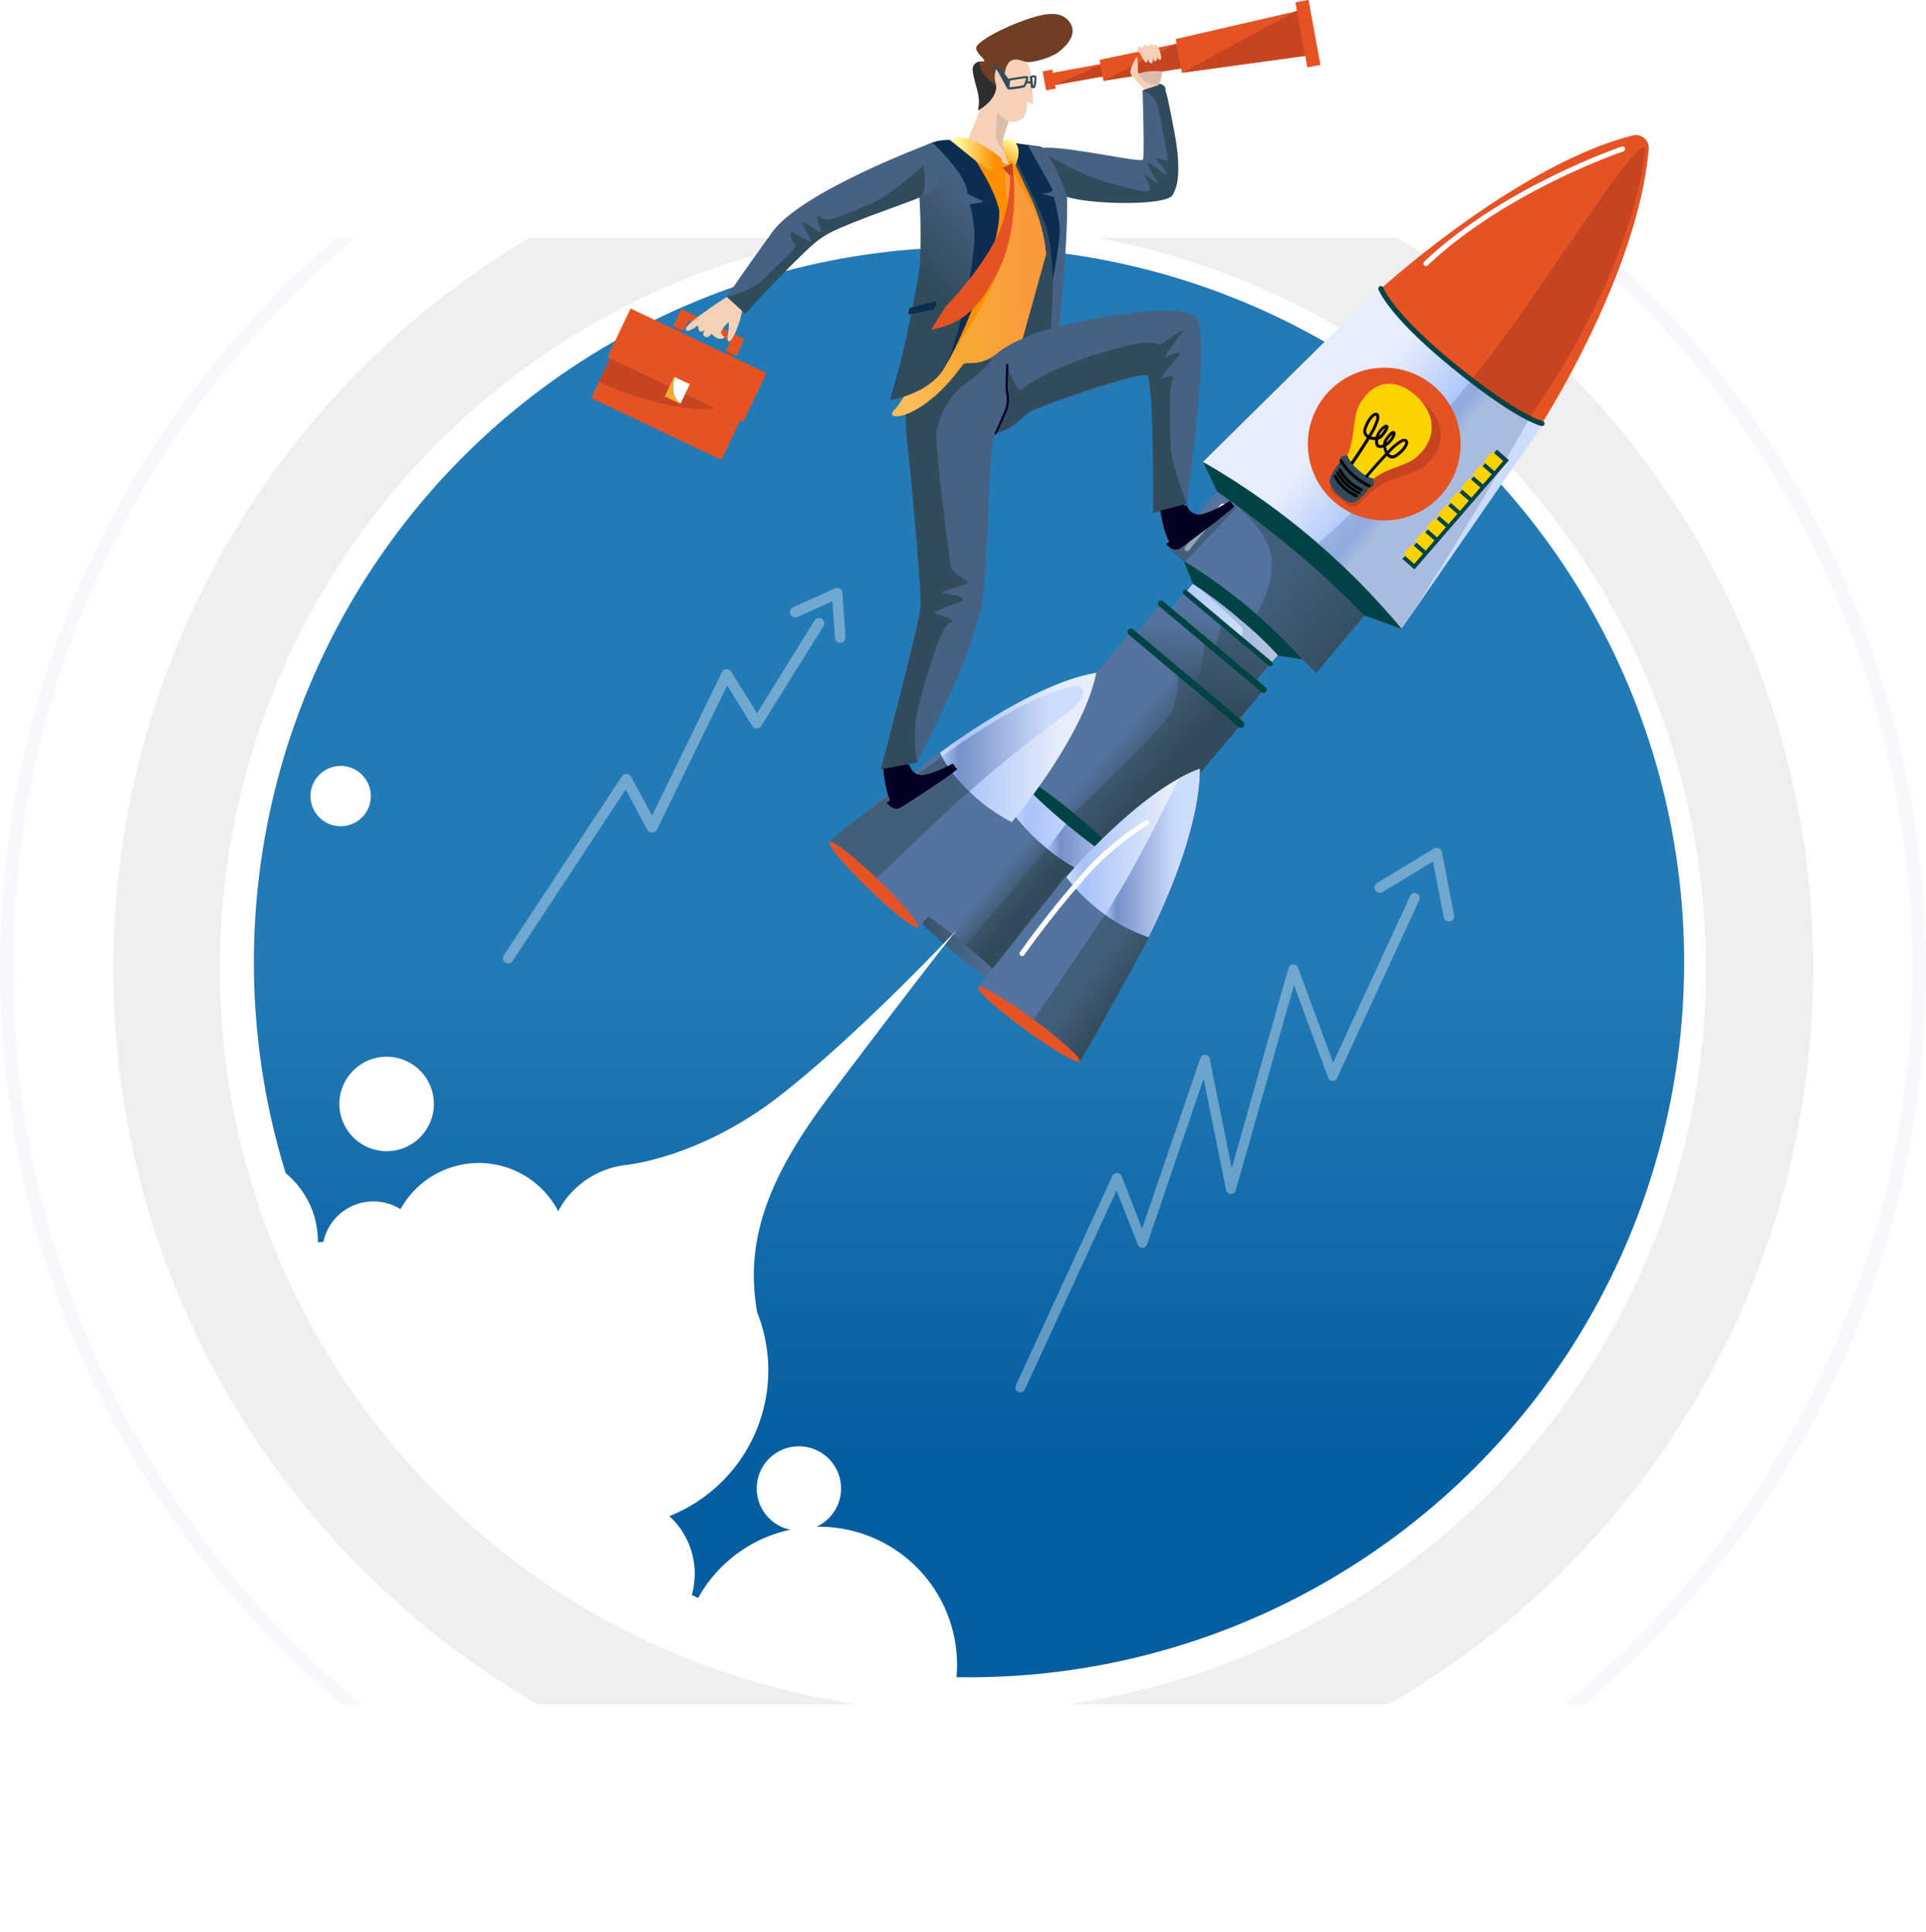 <svg xmlns="http://www.w3.org/2000/svg" xmlns:xlink="http://www.w3.org/1999/xlink" viewBox="0 0 396.57 397.79"><defs><style>.cls-1{mask:url(#mask);}.cls-10,.cls-12,.cls-14,.cls-16,.cls-18,.cls-2,.cls-4,.cls-6,.cls-8{mix-blend-mode:multiply;}.cls-2{fill:url(#Áåçûìÿííûé_ãðàäèåíò_3);}.cls-3{mask:url(#mask-2);}.cls-4{fill:url(#Áåçûìÿííûé_ãðàäèåíò_6);}.cls-5{mask:url(#mask-3);}.cls-6{fill:url(#Áåçûìÿííûé_ãðàäèåíò_3-2);}.cls-7{mask:url(#mask-4);}.cls-8{fill:url(#Áåçûìÿííûé_ãðàäèåíò_3-3);}.cls-9{mask:url(#mask-5);}.cls-10{fill:url(#Áåçûìÿííûé_ãðàäèåíò_3-4);}.cls-11{mask:url(#mask-6);}.cls-12{fill:url(#Áåçûìÿííûé_ãðàäèåíò_3-5);}.cls-13{mask:url(#mask-7);}.cls-14{fill:url(#Áåçûìÿííûé_ãðàäèåíò_3-6);}.cls-15{mask:url(#mask-8);}.cls-16{fill:url(#Áåçûìÿííûé_ãðàäèåíò_3-7);}.cls-17{mask:url(#mask-9);}.cls-18{fill:url(#Áåçûìÿííûé_ãðàäèåíò_3-8);}.cls-19{fill:none;}.cls-20{clip-path:url(#clip-path);}.cls-21{fill:#fff;}.cls-22{fill:#efefef;}.cls-23,.cls-28,.cls-30,.cls-32,.cls-35{opacity:0.5;}.cls-24{fill:#edf1f7;}.cls-25{fill:url(#linear-gradient);}.cls-26{opacity:0.35;}.cls-27{mask:url(#mask-10);}.cls-28{fill:url(#linear-gradient-2);}.cls-29{mask:url(#mask-11);}.cls-30{fill:url(#linear-gradient-3);}.cls-31{mask:url(#mask-12);}.cls-32{fill:url(#linear-gradient-4);}.cls-33{fill:url(#linear-gradient-5);}.cls-34{fill:url(#linear-gradient-6);}.cls-35,.cls-64{fill:#324b5b;}.cls-36{fill:url(#linear-gradient-7);}.cls-37{fill:url(#linear-gradient-8);}.cls-38{fill:url(#linear-gradient-9);}.cls-39{fill:#54739e;opacity:0.3;}.cls-40{fill:url(#linear-gradient-10);}.cls-41{fill:url(#linear-gradient-11);}.cls-42{fill:url(#linear-gradient-12);}.cls-43{fill:#e55325;}.cls-44{fill:#004345;}.cls-45{fill:#c64420;}.cls-46{fill:#fcd200;}.cls-47{mask:url(#mask-13);}.cls-48,.cls-50,.cls-79,.cls-81{opacity:0.66;}.cls-48{fill:url(#Áåçûìÿííûé_ãðàäèåíò_4);}.cls-49{mask:url(#mask-14);}.cls-50{fill:url(#Áåçûìÿííûé_ãðàäèåíò_4-2);}.cls-51{fill:url(#linear-gradient-13);}.cls-52{fill:url(#linear-gradient-14);}.cls-53{fill:url(#linear-gradient-15);}.cls-54{mask:url(#mask-15);}.cls-55{fill:url(#Áåçûìÿííûé_ãðàäèåíò_614);}.cls-56{fill:url(#linear-gradient-16);}.cls-57{fill:url(#linear-gradient-17);}.cls-58{fill:url(#linear-gradient-18);}.cls-59{fill:url(#linear-gradient-19);}.cls-60{fill:#07878b;opacity:0.58;}.cls-61{fill:url(#linear-gradient-20);}.cls-62{fill:url(#linear-gradient-21);}.cls-63{fill:#466184;}.cls-65{fill:#f5aa34;}.cls-66{fill:url(#linear-gradient-22);}.cls-67{fill:#fd8f01;}.cls-68{fill:#f6d1b7;}.cls-69{fill:url(#Áåçûìÿííûé_ãðàäèåíò_5);}.cls-70{fill:url(#Áåçûìÿííûé_ãðàäèåíò_5-2);}.cls-71{fill:url(#linear-gradient-23);}.cls-72{fill:url(#Áåçûìÿííûé_ãðàäèåíò_5-3);}.cls-73{fill:#703e22;}.cls-74{fill:url(#linear-gradient-24);}.cls-75{fill:url(#linear-gradient-25);}.cls-76{fill:#dbbda9;}.cls-77{fill:#2d2e2e;}.cls-78{mask:url(#mask-16);}.cls-79{fill:url(#Áåçûìÿííûé_ãðàäèåíò_4-3);}.cls-80{mask:url(#mask-17);}.cls-81{fill:url(#Áåçûìÿííûé_ãðàäèåíò_4-4);}.cls-82{fill:#050023;}.cls-83{fill:#020023;}.cls-84{clip-path:url(#clip-path-2);}.cls-85{mask:url(#mask-18);}.cls-86{fill:url(#linear-gradient-26);}.cls-87{filter:url(#luminosity-noclip-18);}.cls-88{filter:url(#luminosity-noclip-17);}.cls-89{filter:url(#luminosity-noclip-16);}.cls-90{filter:url(#luminosity-noclip-15);}.cls-91{filter:url(#luminosity-noclip-14);}.cls-92{filter:url(#luminosity-noclip-13);}.cls-93{filter:url(#luminosity-noclip-12);}.cls-94{filter:url(#luminosity-noclip-11);}.cls-95{filter:url(#luminosity-noclip-10);}.cls-96{filter:url(#luminosity-noclip-9);}.cls-97{filter:url(#luminosity-noclip-8);}.cls-98{filter:url(#luminosity-noclip-7);}.cls-99{filter:url(#luminosity-noclip-6);}.cls-100{filter:url(#luminosity-noclip-5);}.cls-101{filter:url(#luminosity-noclip-4);}.cls-102{filter:url(#luminosity-noclip-3);}.cls-103{filter:url(#luminosity-noclip-2);}.cls-104{filter:url(#luminosity-noclip);}</style><filter id="luminosity-noclip" x="277.03" y="-10977.38" width="24.96" height="32766" filterUnits="userSpaceOnUse" color-interpolation-filters="sRGB"><feFlood flood-color="#fff" result="bg"/><feBlend in="SourceGraphic" in2="bg"/></filter><mask id="mask" x="277.03" y="-10977.38" width="24.96" height="32766" maskUnits="userSpaceOnUse"><g class="cls-104"/></mask><linearGradient id="Áåçûìÿííûé_ãðàäèåíò_3" x1="475.43" y1="-238.47" x2="500.62" y2="-238.47" gradientTransform="translate(-181.52 421.74) rotate(-3.88)" gradientUnits="userSpaceOnUse"><stop offset="0.06" stop-color="#fff"/><stop offset="0.43" stop-color="#a3a3a3"/><stop offset="1"/></linearGradient><filter id="luminosity-noclip-2" x="281.95" y="-10977.38" width="13.37" height="32766" filterUnits="userSpaceOnUse" color-interpolation-filters="sRGB"><feFlood flood-color="#fff" result="bg"/><feBlend in="SourceGraphic" in2="bg"/></filter><mask id="mask-2" x="281.95" y="-10977.38" width="13.37" height="32766" maskUnits="userSpaceOnUse"><g class="cls-103"/></mask><linearGradient id="Áåçûìÿííûé_ãðàäèåíò_6" x1="-723.54" y1="7275.27" x2="-715.25" y2="7291.15" gradientTransform="matrix(0.51, 0.67, -0.53, 0.4, 4523.08, -2377.24)" gradientUnits="userSpaceOnUse"><stop offset="0.06" stop-color="#fff"/><stop offset="1"/></linearGradient><filter id="luminosity-noclip-3" x="245.57" y="-10977.38" width="19.86" height="32766" filterUnits="userSpaceOnUse" color-interpolation-filters="sRGB"><feFlood flood-color="#fff" result="bg"/><feBlend in="SourceGraphic" in2="bg"/></filter><mask id="mask-3" x="245.57" y="-10977.38" width="19.86" height="32766" maskUnits="userSpaceOnUse"><g class="cls-102"/></mask><linearGradient id="Áåçûìÿííûé_ãðàäèåíò_3-2" x1="454.11" y1="-385.64" x2="474.24" y2="-385.64" xlink:href="#Áåçûìÿííûé_ãðàäèåíò_3"/><filter id="luminosity-noclip-4" x="269.01" y="-10977.38" width="4.76" height="32766" filterUnits="userSpaceOnUse" color-interpolation-filters="sRGB"><feFlood flood-color="#fff" result="bg"/><feBlend in="SourceGraphic" in2="bg"/></filter><mask id="mask-4" x="269.01" y="-10977.38" width="4.76" height="32766" maskUnits="userSpaceOnUse"><g class="cls-101"/></mask><linearGradient id="Áåçûìÿííûé_ãðàäèåíò_3-3" x1="477.99" y1="-384.46" x2="482.02" y2="-384.46" xlink:href="#Áåçûìÿííûé_ãðàäèåíò_3"/><filter id="luminosity-noclip-5" x="8.53" y="-10977.38" width="299.38" height="32766" filterUnits="userSpaceOnUse" color-interpolation-filters="sRGB"><feFlood flood-color="#fff" result="bg"/><feBlend in="SourceGraphic" in2="bg"/></filter><mask id="mask-5" x="8.53" y="-10977.38" width="299.38" height="32766" maskUnits="userSpaceOnUse"><g class="cls-100"/></mask><linearGradient id="Áåçûìÿííûé_ãðàäèåíò_3-4" x1="24.05" y1="371.67" x2="270.84" y2="166.59" gradientTransform="matrix(1, 0, 0, 1, 0, 0)" xlink:href="#Áåçûìÿííûé_ãðàäèåíò_3"/><filter id="luminosity-noclip-6" x="82.39" y="-10977.38" width="55.47" height="32766" filterUnits="userSpaceOnUse" color-interpolation-filters="sRGB"><feFlood flood-color="#fff" result="bg"/><feBlend in="SourceGraphic" in2="bg"/></filter><mask id="mask-6" x="82.39" y="-10977.38" width="55.47" height="32766" maskUnits="userSpaceOnUse"><g class="cls-99"/></mask><linearGradient id="Áåçûìÿííûé_ãðàäèåíò_3-5" x1="-168.4" y1="146.36" x2="-113.35" y2="146.36" gradientTransform="matrix(1, 0.08, -0.06, 0.82, 260.23, 24.98)" xlink:href="#Áåçûìÿííûé_ãðàäèåíò_3"/><filter id="luminosity-noclip-7" x="271.51" y="-10977.38" width="52.41" height="32766" filterUnits="userSpaceOnUse" color-interpolation-filters="sRGB"><feFlood flood-color="#fff" result="bg"/><feBlend in="SourceGraphic" in2="bg"/></filter><mask id="mask-7" x="271.51" y="-10977.38" width="52.41" height="32766" maskUnits="userSpaceOnUse"><g class="cls-98"/></mask><linearGradient id="Áåçûìÿííûé_ãðàäèåíò_3-6" x1="130.12" y1="918.51" x2="182.23" y2="918.51" gradientTransform="translate(248.04 -676.95) rotate(6.56)" xlink:href="#Áåçûìÿííûé_ãðàäèåíò_3"/><filter id="luminosity-noclip-8" x="287.41" y="-10977.38" width="51.87" height="32766" filterUnits="userSpaceOnUse" color-interpolation-filters="sRGB"><feFlood flood-color="#fff" result="bg"/><feBlend in="SourceGraphic" in2="bg"/></filter><mask id="mask-8" x="287.41" y="-10977.38" width="51.87" height="32766" maskUnits="userSpaceOnUse"><g class="cls-97"/></mask><linearGradient id="Áåçûìÿííûé_ãðàäèåíò_3-7" x1="12443.93" y1="4408.09" x2="12455.1" y2="4399.39" gradientTransform="matrix(-0.77, -0.64, -0.64, 0.77, 12677.54, 4671.26)" xlink:href="#Áåçûìÿííûé_ãðàäèåíò_3"/><filter id="luminosity-noclip-9" x="252.55" y="-10977.38" width="37.75" height="32766" filterUnits="userSpaceOnUse" color-interpolation-filters="sRGB"><feFlood flood-color="#fff" result="bg"/><feBlend in="SourceGraphic" in2="bg"/></filter><mask id="mask-9" x="252.55" y="-10977.38" width="37.75" height="32766" maskUnits="userSpaceOnUse"><g class="cls-96"/></mask><linearGradient id="Áåçûìÿííûé_ãðàäèåíò_3-8" x1="12454.16" y1="4461.7" x2="12468.92" y2="4450.2" gradientTransform="matrix(-0.77, -0.64, -0.64, 0.77, 12677.54, 4671.26)" xlink:href="#Áåçûìÿííûé_ãðàäèåíò_3"/><clipPath id="clip-path" transform="translate(-2.27)"><rect class="cls-19" y="48.96" width="401.04" height="301.98" rx="6.14"/></clipPath><linearGradient id="linear-gradient" x1="199.52" y1="299.76" x2="199.52" y2="77.59" gradientUnits="userSpaceOnUse"><stop offset="0" stop-color="#055ea0"/><stop offset="0.45" stop-color="#247ab5"/></linearGradient><filter id="luminosity-noclip-10" x="277.03" y="143.37" width="24.96" height="15.75" filterUnits="userSpaceOnUse" color-interpolation-filters="sRGB"><feFlood flood-color="#fff" result="bg"/><feBlend in="SourceGraphic" in2="bg"/></filter><mask id="mask-10" x="274.76" y="143.37" width="24.96" height="15.75" maskUnits="userSpaceOnUse"><g class="cls-95"><g transform="translate(-2.27)"><g class="cls-1"><path class="cls-2" d="M280.15,159.12l17.14-1.49c4.25-.37,6.29-5.61,3.22-8.57a5.28,5.28,0,0,0-3.88-1.47,5.59,5.59,0,0,0-5.45,4s-.5-10.25-6.84-7.87c-6.5,2.43-1.63,9.59-1.63,9.59s-5.92,1.2-5.67,3.4S280.15,159.12,280.15,159.12Z"/></g></g></g></mask><linearGradient id="linear-gradient-2" x1="475.43" y1="-238.47" x2="500.62" y2="-238.47" gradientTransform="translate(-181.52 421.74) rotate(-3.88)" gradientUnits="userSpaceOnUse"><stop offset="0.13" stop-color="#84c3fa"/><stop offset="0.93" stop-color="#e6edfb"/></linearGradient><filter id="luminosity-noclip-11" x="82.39" y="116.46" width="55.47" height="32.78" filterUnits="userSpaceOnUse" color-interpolation-filters="sRGB"><feFlood flood-color="#fff" result="bg"/><feBlend in="SourceGraphic" in2="bg"/></filter><mask id="mask-11" x="80.12" y="116.46" width="55.47" height="32.78" maskUnits="userSpaceOnUse"><g class="cls-94"><g transform="translate(-2.27)"><g class="cls-11"><path class="cls-12" d="M87.39,149.24l42.67-.31s8.69-6,7.73-13-13.67-2.2-14.85-1.15,1.35-17.41-15.76-18.26-9.05,23-11.7,23.14-7.74-4.23-11.1-2.53S81.86,145.75,87.39,149.24Z"/></g></g></g></mask><linearGradient id="linear-gradient-3" x1="-168.4" y1="146.36" x2="-113.35" y2="146.36" gradientTransform="matrix(1, 0.08, -0.06, 0.82, 260.23, 24.98)" xlink:href="#linear-gradient-2"/><filter id="luminosity-noclip-12" x="271.51" y="239.64" width="52.41" height="26.44" filterUnits="userSpaceOnUse" color-interpolation-filters="sRGB"><feFlood flood-color="#fff" result="bg"/><feBlend in="SourceGraphic" in2="bg"/></filter><mask id="mask-12" x="269.23" y="239.64" width="52.41" height="26.44" maskUnits="userSpaceOnUse"><g class="cls-93"><g transform="translate(-2.27)"><g class="cls-13"><path class="cls-14" d="M274.73,264l43.62,2.05s7.72-4.68,5-9.9c-4.07-7.76-17.14-2.3-18.36-1.5s1.93-16.35-12.46-15c-15.17,1.47-8.71,19.5-9.37,16.87-1-4-4.38-5.1-7.85-3.89S269.13,260.87,274.73,264Z"/></g></g></g></mask><linearGradient id="linear-gradient-4" x1="130.12" y1="918.51" x2="182.23" y2="918.51" gradientTransform="translate(248.04 -676.95) rotate(6.56)" xlink:href="#linear-gradient-2"/><linearGradient id="linear-gradient-5" x1="213.02" y1="186.61" x2="203.82" y2="178.73" gradientUnits="userSpaceOnUse"><stop offset="0" stop-color="#324b5b"/><stop offset="0.67" stop-color="#54739e"/></linearGradient><linearGradient id="linear-gradient-6" x1="209.86" y1="163.66" x2="240.23" y2="163.66" gradientUnits="userSpaceOnUse"><stop offset="0" stop-color="#cddcfc"/><stop offset="0.13" stop-color="#a8c3fa"/><stop offset="0.76" stop-color="#e6edfb"/><stop offset="0.93" stop-color="#e6edfb"/></linearGradient><linearGradient id="linear-gradient-7" x1="217.87" y1="163.66" x2="240.23" y2="163.66" gradientUnits="userSpaceOnUse"><stop offset="0" stop-color="#a8c3fa"/><stop offset="0.12" stop-color="#7790c9"/><stop offset="0.75" stop-color="#cddcfc"/><stop offset="0.93" stop-color="#cddcfc"/></linearGradient><linearGradient id="linear-gradient-8" x1="189.39" y1="195.48" x2="210.71" y2="195.48" gradientUnits="userSpaceOnUse"><stop offset="0" stop-color="#324b5b"/><stop offset="0.9" stop-color="#54739e"/></linearGradient><linearGradient id="linear-gradient-9" x1="235.09" y1="126.93" x2="279.21" y2="126.93" gradientTransform="translate(535.71 58.78) rotate(139.98)" xlink:href="#linear-gradient-6"/><linearGradient id="linear-gradient-10" x1="12414.98" y1="4487.67" x2="12454.63" y2="4487.67" gradientTransform="matrix(-0.77, -0.64, -0.64, 0.77, 12675.27, 4671.26)" gradientUnits="userSpaceOnUse"><stop offset="0" stop-color="#324b5b"/><stop offset="0.66" stop-color="#54739e"/></linearGradient><linearGradient id="linear-gradient-11" x1="12437.13" y1="4531.23" x2="12448.73" y2="4514.67" gradientTransform="matrix(1, 0, 0, -1, -12194.93, 4682.55)" xlink:href="#linear-gradient-8"/><linearGradient id="linear-gradient-12" x1="12429.75" y1="4460.16" x2="12456.45" y2="4460.16" gradientTransform="matrix(-0.77, -0.64, -0.64, 0.77, 12677.54, 4671.26)" xlink:href="#linear-gradient-6"/><filter id="luminosity-noclip-13" x="287.41" y="28.85" width="51.87" height="34.4" filterUnits="userSpaceOnUse" color-interpolation-filters="sRGB"><feFlood flood-color="#fff" result="bg"/><feBlend in="SourceGraphic" in2="bg"/></filter><mask id="mask-13" x="285.14" y="28.85" width="51.87" height="34.4" maskUnits="userSpaceOnUse"><g class="cls-92"><g transform="translate(-2.27)"><g class="cls-15"><path class="cls-16" d="M335.57,32.06s-18.39,8.5-30.52,17.66-15.3,13.53-15.3,13.53l-2.34-3.37S301.81,46,318.29,38s21.46-10,21-8.89S335.57,32.06,335.57,32.06Z"/></g></g></g></mask><linearGradient id="Áåçûìÿííûé_ãðàäèåíò_4" x1="12443.93" y1="4408.09" x2="12455.1" y2="4399.39" gradientTransform="matrix(-0.77, -0.64, -0.64, 0.77, 12677.54, 4671.26)" gradientUnits="userSpaceOnUse"><stop offset="0.06" stop-color="#fff"/><stop offset="0.43" stop-color="#fff"/><stop offset="1" stop-color="#fff"/></linearGradient><filter id="luminosity-noclip-14" x="252.55" y="61.74" width="37.75" height="37.65" filterUnits="userSpaceOnUse" color-interpolation-filters="sRGB"><feFlood flood-color="#fff" result="bg"/><feBlend in="SourceGraphic" in2="bg"/></filter><mask id="mask-14" x="250.27" y="61.74" width="37.75" height="37.65" maskUnits="userSpaceOnUse"><g class="cls-91"><g transform="translate(-2.27)"><g class="cls-17"><path class="cls-18" d="M290.3,66.07s-9.58,9.13-16.36,16.16-15.28,17.15-15.28,17.15l-6.11-4.07s14.3-14.29,23.27-23c8.12-7.93,11.24-10.53,11.24-10.53Z"/></g></g></g></mask><linearGradient id="Áåçûìÿííûé_ãðàäèåíò_4-2" x1="12454.16" y1="4461.7" x2="12468.92" y2="4450.2" xlink:href="#Áåçûìÿííûé_ãðàäèåíò_4"/><linearGradient id="linear-gradient-13" x1="12437.01" y1="4533.13" x2="12448.03" y2="4517.39" gradientTransform="matrix(1, 0, 0, -1, -12196.04, 4685.62)" xlink:href="#linear-gradient-8"/><linearGradient id="linear-gradient-14" x1="12425.44" y1="4542.27" x2="12446.38" y2="4541.9" gradientTransform="matrix(1, 0, 0, -1, -12199.78, 4695.88)" gradientUnits="userSpaceOnUse"><stop offset="0" stop-color="#324b5b"/><stop offset="0.55" stop-color="#54739e"/></linearGradient><linearGradient id="linear-gradient-15" x1="12530.7" y1="4394.57" x2="12535.85" y2="4394.44" gradientTransform="matrix(-0.77, -0.64, -0.64, 0.77, 12748.46, 4674.6)" gradientUnits="userSpaceOnUse"><stop offset="0.14" stop-color="#324b5b"/><stop offset="0.9" stop-color="#54739e"/></linearGradient><filter id="luminosity-noclip-15" x="281.95" y="80.32" width="13.37" height="6.24" filterUnits="userSpaceOnUse" color-interpolation-filters="sRGB"><feFlood flood-color="#fff" result="bg"/><feBlend in="SourceGraphic" in2="bg"/></filter><mask id="mask-15" x="279.67" y="80.32" width="13.37" height="6.24" maskUnits="userSpaceOnUse"><g class="cls-90"><g transform="translate(-2.27)"><g class="cls-3"><path class="cls-4" d="M282,86.56s1.74-7.53,7.68-6a7.91,7.91,0,0,1,5.69,5.23,15.29,15.29,0,0,0-5.69-2.25C284.22,82.78,282.73,85.79,282,86.56Z"/></g></g></g></mask><linearGradient id="Áåçûìÿííûé_ãðàäèåíò_614" x1="-723.54" y1="7275.27" x2="-715.25" y2="7291.15" gradientTransform="matrix(0.51, 0.67, -0.53, 0.4, 4523.08, -2377.24)" gradientUnits="userSpaceOnUse"><stop offset="0.06" stop-color="#fff"/><stop offset="1" stop-color="#fff"/></linearGradient><linearGradient id="linear-gradient-16" x1="12952.65" y1="4033.38" x2="12967.17" y2="4032.83" gradientTransform="matrix(-0.77, -0.54, -0.57, 0.82, 12503.51, 3896.83)" xlink:href="#linear-gradient-5"/><linearGradient id="linear-gradient-17" x1="221.81" y1="175.64" x2="249.3" y2="175.64" xlink:href="#linear-gradient-6"/><linearGradient id="linear-gradient-18" x1="12777.02" y1="5131.44" x2="12800.04" y2="5131.44" gradientTransform="matrix(-0.65, -0.65, -0.71, 0.71, 12159.29, 4902.48)" gradientUnits="userSpaceOnUse"><stop offset="0" stop-color="#324b5b"/><stop offset="0.7" stop-color="#54739e"/></linearGradient><linearGradient id="linear-gradient-19" x1="195.81" y1="153.92" x2="228.03" y2="153.92" xlink:href="#linear-gradient-6"/><linearGradient id="linear-gradient-20" x1="229.82" y1="175.64" x2="249.3" y2="175.64" xlink:href="#linear-gradient-7"/><linearGradient id="linear-gradient-21" x1="196.26" y1="152.09" x2="225.34" y2="152.09" xlink:href="#linear-gradient-7"/><linearGradient id="linear-gradient-22" x1="389.38" y1="-337.93" x2="426.17" y2="-337.93" gradientTransform="translate(-181.52 421.74) rotate(-3.88)" gradientUnits="userSpaceOnUse"><stop offset="0.11" stop-color="#fdbb5a"/><stop offset="0.41" stop-color="#f5aa34"/><stop offset="0.8" stop-color="#fb9a3d"/></linearGradient><linearGradient id="Áåçûìÿííûé_ãðàäèåíò_5" x1="185.59" y1="55.59" x2="208.03" y2="55.59" gradientUnits="userSpaceOnUse"><stop offset="0.12" stop-color="#0a2d51"/><stop offset="1" stop-color="#0a2d51"/></linearGradient><linearGradient id="Áåçûìÿííûé_ãðàäèåíò_5-2" x1="209.64" y1="48.59" x2="221.35" y2="48.59" xlink:href="#Áåçûìÿííûé_ãðàäèåíò_5"/><linearGradient id="linear-gradient-23" x1="392.46" y1="-335.92" x2="431.48" y2="-367.92" gradientTransform="translate(-181.52 421.74) rotate(-3.88)" gradientUnits="userSpaceOnUse"><stop offset="0.12" stop-color="#324b5b"/><stop offset="0.49" stop-color="#466184"/></linearGradient><linearGradient id="Áåçûìÿííûé_ãðàäèåíò_5-3" x1="186.99" y1="63.39" x2="192.94" y2="63.39" xlink:href="#Áåçûìÿííûé_ãðàäèåíò_5"/><linearGradient id="linear-gradient-24" x1="197.79" y1="31.75" x2="209.46" y2="31.75" gradientUnits="userSpaceOnUse"><stop offset="0.11" stop-color="#ffffa2"/><stop offset="0.8" stop-color="#fd9001"/></linearGradient><linearGradient id="linear-gradient-25" x1="419.05" y1="-365.66" x2="414.26" y2="-359.16" gradientTransform="translate(-181.52 421.74) rotate(-3.88)" xlink:href="#linear-gradient-24"/><filter id="luminosity-noclip-16" x="245.57" y="3.18" width="19.86" height="4.58" filterUnits="userSpaceOnUse" color-interpolation-filters="sRGB"><feFlood flood-color="#fff" result="bg"/><feBlend in="SourceGraphic" in2="bg"/></filter><mask id="mask-16" x="243.3" y="3.18" width="19.86" height="4.58" maskUnits="userSpaceOnUse"><g class="cls-89"><g transform="translate(-2.27)"><g class="cls-5"><path class="cls-6" d="M245.57,7.76s5.18-.25,9.76-.38,10.1-4.2,10.1-4.2Z"/></g></g></g></mask><linearGradient id="Áåçûìÿííûé_ãðàäèåíò_4-3" x1="454.11" y1="-385.64" x2="474.24" y2="-385.64" gradientTransform="translate(-181.52 421.74) rotate(-3.88)" xlink:href="#Áåçûìÿííûé_ãðàäèåíò_4"/><filter id="luminosity-noclip-17" x="269.01" y="0" width="4.76" height="11.25" filterUnits="userSpaceOnUse" color-interpolation-filters="sRGB"><feFlood flood-color="#fff" result="bg"/><feBlend in="SourceGraphic" in2="bg"/></filter><mask id="mask-17" x="266.74" y="0" width="4.76" height="11.25" maskUnits="userSpaceOnUse"><g class="cls-88"><g transform="translate(-2.27)"><g class="cls-7"><path class="cls-8" d="M269,.5s1.7,4.93,2.63,7.1a16.5,16.5,0,0,0,2.14,3.65L271.72,0Z"/></g></g></g></mask><linearGradient id="Áåçûìÿííûé_ãðàäèåíò_4-4" x1="477.99" y1="-384.46" x2="482.02" y2="-384.46" gradientTransform="translate(-181.52 421.74) rotate(-3.88)" xlink:href="#Áåçûìÿííûé_ãðàäèåíò_4"/><clipPath id="clip-path-2" transform="translate(-2.27)"><circle class="cls-19" cx="201.54" cy="198.72" r="150"/></clipPath><filter id="luminosity-noclip-18" x="8.53" y="161.37" width="299.38" height="191.63" filterUnits="userSpaceOnUse" color-interpolation-filters="sRGB"><feFlood flood-color="#fff" result="bg"/><feBlend in="SourceGraphic" in2="bg"/></filter><mask id="mask-18" x="6.26" y="161.37" width="299.38" height="191.63" maskUnits="userSpaceOnUse"><g class="cls-87"><g transform="translate(-2.27)"><g class="cls-9"><path class="cls-10" d="M307.9,344.74a11.66,11.66,0,0,0-22.83-2.6,37.16,37.16,0,0,0-17.2-4.2c-.8,0-1.58,0-2.37.08a.22.22,0,0,0,0-.08,21.28,21.28,0,0,0-28.95-19.89,11.19,11.19,0,0,0,.1-1.43,11.66,11.66,0,1,0-16.28,10.71h-.26a18,18,0,0,0-9.09,2.47,23.34,23.34,0,0,0-17.56-19.47c.05-.77.07-1.55.07-2.33a41.08,41.08,0,0,0-11-28,46.59,46.59,0,0,1-9-49.62l.18-.42c9.65-22.59,30.91-46.38,35.43-52.46a1.77,1.77,0,1,0-2.88-2.06c-4,5.29-21.33,25.63-45.3,41.65-8,5.31-19.56,7.25-30.62,7.64-13.34.48-26.23-4.12-36.91-12.13a38.56,38.56,0,0,0-32.92-6.42,21.09,21.09,0,0,0,.15-2.53A22.32,22.32,0,0,0,42.9,181.79a18.8,18.8,0,0,0,.17-2.39,18,18,0,0,0-34.54-7.23V353H167.9a41.35,41.35,0,0,0,.87-6.23,23.81,23.81,0,0,0,2.44,2.91,23.55,23.55,0,0,0,4.21,3.32h24.74a23,23,0,0,0,2.77-2,19,19,0,0,0,.79,2H305.09A11.57,11.57,0,0,0,307.9,344.74Z"/></g></g></g></mask><linearGradient id="linear-gradient-26" x1="24.05" y1="371.67" x2="270.84" y2="166.59" gradientUnits="userSpaceOnUse"><stop offset="0" stop-color="#cddcfc"/><stop offset="0.13" stop-color="#84c3fa"/><stop offset="0.93" stop-color="#e6edfb"/></linearGradient></defs><title>man-rocket</title><g id="Слой_2" data-name="Слой 2"><g id="Layer_1" data-name="Layer 1"><g class="cls-20"><circle class="cls-21" cx="200.56" cy="199.5" r="164.05" transform="translate(-84.6 200.25) rotate(-45)"/><path class="cls-22" d="M200.56,46.46A153,153,0,1,1,92.34,91.28,152.07,152.07,0,0,1,200.56,46.46m0-22a175,175,0,1,0,175.05,175,175,175,0,0,0-175-175Z" transform="translate(-2.27)"/><g class="cls-23"><path class="cls-24" d="M200.56,3.94A195.62,195.62,0,0,1,276.68,379.7,195.61,195.61,0,0,1,124.44,19.31,194.29,194.29,0,0,1,200.56,3.94m0-2.72C91.05,1.22,2.27,90,2.27,199.5S91.05,397.79,200.56,397.79,398.84,309,398.84,199.5,310.07,1.22,200.56,1.22Z" transform="translate(-2.27)"/></g></g><circle class="cls-25" cx="199.52" cy="198.14" r="147.25"/><g class="cls-26"><path class="cls-21" d="M300.59,189.72a1.09,1.09,0,0,1-1.07-.88l-2.19-11.44L287,183.66a1.09,1.09,0,1,1-1.13-1.86l11.67-7.07a1.09,1.09,0,0,1,1.63.73l2.49,13a1.09,1.09,0,0,1-.87,1.27Z" transform="translate(-2.27)"/></g><g class="cls-26"><path class="cls-21" d="M212.38,286.71a1.11,1.11,0,0,1-.43-.09,1,1,0,0,1-.5-1.36l19.86-43.1a1,1,0,0,1,1-.6,1,1,0,0,1,.93.65L237.43,253l12-35.1a1,1,0,0,1,1-.69,1,1,0,0,1,.93.82l4.53,22.51,11.69-41.21a1,1,0,0,1,.95-.74,1,1,0,0,1,1,.67l7.24,19.57,15.87-34.35a1,1,0,1,1,1.86.86l-16.9,36.59a1,1,0,0,1-1.89-.07l-7-19-12,42.26a1,1,0,0,1-1,.74,1,1,0,0,1-1-.82l-4.61-22.93-11.65,34.15a1,1,0,0,1-.95.69h0a1,1,0,0,1-.95-.65l-4.38-11.15-18.86,40.92A1,1,0,0,1,212.38,286.71Z" transform="translate(-2.27)"/></g><g class="cls-27"><path class="cls-28" d="M280.15,159.12l17.14-1.49c4.25-.37,6.29-5.61,3.22-8.57a5.28,5.28,0,0,0-3.88-1.47,5.59,5.59,0,0,0-5.45,4s-.5-10.25-6.84-7.87c-6.5,2.43-1.63,9.59-1.63,9.59s-5.92,1.2-5.67,3.4S280.15,159.12,280.15,159.12Z" transform="translate(-2.27)"/></g><g class="cls-26"><path class="cls-21" d="M175.27,132.39a1.08,1.08,0,0,1-1.08-1l-.52-7.58-7.2,3.24a1.08,1.08,0,1,1-.89-2l8.63-3.89a1.11,1.11,0,0,1,1,.06,1.07,1.07,0,0,1,.52.86l.62,9.13a1.09,1.09,0,0,1-1,1.16Z" transform="translate(-2.27)"/></g><g class="cls-26"><path class="cls-21" d="M106.91,198.4a1.11,1.11,0,0,1-.6-.18,1.08,1.08,0,0,1-.31-1.5l24.32-36.85a1.08,1.08,0,0,1,1-.49,1.1,1.1,0,0,1,.91.58l4.3,8,14.39-29.55a1.09,1.09,0,0,1,1.9-.1l5.33,8.54L170,127.74a1.09,1.09,0,0,1,1.85,1.15L159,149.49a1.09,1.09,0,0,1-.92.51h0a1.07,1.07,0,0,1-.92-.51L152,141.13l-14.45,29.7a1.11,1.11,0,0,1-1,.61,1.15,1.15,0,0,1-1-.57l-4.44-8.29-23.31,35.33A1.09,1.09,0,0,1,106.91,198.4Z" transform="translate(-2.27)"/></g><g class="cls-29"><path class="cls-30" d="M87.39,149.24l42.67-.31s8.69-6,7.73-13-13.67-2.2-14.85-1.15,1.35-17.41-15.76-18.26-9.05,23-11.7,23.14-7.74-4.23-11.1-2.53S81.86,145.75,87.39,149.24Z" transform="translate(-2.27)"/></g><g class="cls-31"><path class="cls-32" d="M274.73,264l43.62,2.05s7.72-4.68,5-9.9c-4.07-7.76-17.14-2.3-18.36-1.5s1.93-16.35-12.46-15c-15.17,1.47-8.71,19.5-9.37,16.87-1-4-4.38-5.1-7.85-3.89S269.13,260.87,274.73,264Z" transform="translate(-2.27)"/></g><circle class="cls-21" cx="70.14" cy="163.93" r="6.21"/><circle class="cls-21" cx="81.89" cy="227.32" r="9.73" transform="translate(-41.24 18.1) rotate(-10.2)"/><path class="cls-33" d="M213.21,166.89l5.27,6.32,7.12,4a2.85,2.85,0,0,1,1.05,4.06l-16,23s-6.86-7-9.78-9.47-11.47-8.21-11.47-8.21l19.67-20A2.8,2.8,0,0,1,213.21,166.89Z" transform="translate(-2.27)"/><path class="cls-34" d="M240.23,146.93c-.77,14.32-13.18,33.47-13.18,33.47h0a41.54,41.54,0,0,1-17.19-14.31h0S227,149.92,240.23,146.93Z" transform="translate(-2.27)"/><path class="cls-35" d="M227.05,180.39s3.06-4.4-1.51,2.49c-12.44,18.74-14.87,21.44-14.87,21.44a68.57,68.57,0,0,0-9.78-9.47l15.72-18.57c.42-.5.84-1,1.26-1.54A40.78,40.78,0,0,0,227.05,180.39Z" transform="translate(-2.27)"/><path class="cls-36" d="M217.87,174.74c8.8-10.87,17.14-25.75,17.81-26.36a29.49,29.49,0,0,1,4.55-1.45l0,.36c-.14,1.54-.92,7.85-4.77,17.19a118.71,118.71,0,0,1-8.38,15.91A40.78,40.78,0,0,1,217.87,174.74Z" transform="translate(-2.27)"/><path class="cls-37" d="M189.42,186.64c-.47.57,3.9,5,9.76,9.88s11,8.38,11.49,7.8-3.89-5-9.76-9.88S189.9,186.06,189.42,186.64Z" transform="translate(-2.27)"/><rect class="cls-38" x="245.73" y="106.23" width="22.84" height="41.4" transform="translate(370.2 389.49) rotate(-139.98)"/><path class="cls-39" d="M257.65,131.46s.91-1.13.43-2-8.75-8.25-8.75-8.25,10.15,6.36,12.34,8.26a18.59,18.59,0,0,1,3.79,5.56l-1.59,1.7Z" transform="translate(-2.27)"/><polygon class="cls-40" points="240.71 112.97 267.99 135.65 271 138.56 293.61 111.62 263.25 86.13 240.71 112.97"/><rect class="cls-41" x="227.83" y="123.56" width="22.84" height="49.36" transform="translate(324.88 415.63) rotate(-139.98)"/><path class="cls-35" d="M253.71,128.16a23.11,23.11,0,0,1-3.46,9.57c-3.11,4.9-26.87,29.42-26.87,29.42l8.75,7.34,31.74-37.8Z" transform="translate(-2.27)"/><path class="cls-42" d="M292.92,61.2l10.28,12,13.57,8c2.83,1.67,3.88,5.18,2.25,7.53L290.84,129.5s-13.3-13.52-18.92-18.24-22-16.1-22-16.1L285.22,60.3C287.23,58.32,290.82,58.74,292.92,61.2Z" transform="translate(-2.27)"/><path class="cls-43" d="M341.74,30.66c-2.13,25.57-22,56.54-22,56.54h0a87.14,87.14,0,0,1-33.09-27.78h0s28-25.52,51.89-31.55A2.63,2.63,0,0,1,341.74,30.66Z" transform="translate(-2.27)"/><path class="cls-44" d="M290.84,129.5l-7.64-2.76s-6.93-7.09-14-13c-9.31-7.71-16.33-12.55-16.33-12.55l-2.9-6.07,1.72,1a151.07,151.07,0,0,1,39.18,33.33Z" transform="translate(-2.27)"/><path class="cls-44" d="M265.46,135a73,73,0,0,0-7.95-7.51,86.58,86.58,0,0,0-9.6-7.24L246,115.5a111.89,111.89,0,0,1,24.46,20.29Z" transform="translate(-2.27)"/><path class="cls-39" d="M317.28,86c-13.23,23.66-26.44,43.55-26.44,43.55s-6.08-6.91-9.64-10.49a84.49,84.49,0,0,0-7.63-7.08s14.12-11.83,31.54-33.61A87.82,87.82,0,0,0,317.28,86Z" transform="translate(-2.27)"/><path class="cls-45" d="M310.32,71.64c9.89-13,25.56-38,29.82-41.15a.59.59,0,0,1,.94.54c-.42,3.86-3.24,23-19.45,48.26-1.47,2.29-2.92,4.5-4.35,6.66a87.82,87.82,0,0,1-12.17-7.63C306.82,76.18,308.56,74,310.32,71.64Z" transform="translate(-2.27)"/><circle class="cls-43" cx="287.29" cy="91.44" r="15.73" transform="translate(-7.75 19.45) rotate(-3.84)"/><path class="cls-35" d="M261,126.47s3.49-5.39,3.08-11.3c-.29-4.14-4-8.14-6.17-10.18-.94-.87-1.61-1.38-1.61-1.38s10.79,8.08,16.17,12.86,10.78,10.27,10.78,10.27l-9.93,11.82S265.23,130.09,261,126.47Z" transform="translate(-2.27)"/><rect class="cls-44" x="287.13" y="103.27" width="29.74" height="3.29" transform="translate(576.65 -54.84) rotate(130.86)"/><rect class="cls-46" x="308.37" y="93.5" width="2.78" height="2.98" transform="translate(581.97 -77.13) rotate(130.86)"/><rect class="cls-46" x="306.01" y="96.23" width="2.78" height="2.98" transform="translate(580.13 -70.84) rotate(130.86)"/><rect class="cls-46" x="303.65" y="98.96" width="2.78" height="2.98" transform="translate(578.3 -64.53) rotate(130.86)"/><rect class="cls-46" x="301.29" y="101.69" width="2.78" height="2.98" transform="translate(576.45 -58.24) rotate(130.86)"/><rect class="cls-46" x="298.93" y="104.41" width="2.78" height="2.98" transform="translate(574.61 -51.95) rotate(130.86)"/><rect class="cls-46" x="296.57" y="107.14" width="2.78" height="2.98" transform="translate(572.77 -45.65) rotate(130.86)"/><rect class="cls-46" x="294.21" y="109.87" width="2.78" height="2.98" transform="translate(570.94 -39.35) rotate(130.86)"/><rect class="cls-46" x="291.85" y="112.6" width="2.78" height="2.98" transform="translate(569.1 -33.05) rotate(130.86)"/><g class="cls-47"><path class="cls-48" d="M335.57,32.06s-18.39,8.5-30.52,17.66-15.3,13.53-15.3,13.53l-2.34-3.37S301.81,46,318.29,38s21.46-10,21-8.89S335.57,32.06,335.57,32.06Z" transform="translate(-2.27)"/></g><g class="cls-49"><path class="cls-50" d="M290.3,66.07s-9.58,9.13-16.36,16.16-15.28,17.15-15.28,17.15l-6.11-4.07s14.3-14.29,23.27-23c8.12-7.93,11.24-10.53,11.24-10.53Z" transform="translate(-2.27)"/></g><path class="cls-44" d="M246,122.4l17.5,14.69a.51.51,0,0,0,.73-.06.52.52,0,0,0-.06-.74l-17.5-14.69a.51.51,0,0,0-.73.06A.52.52,0,0,0,246,122.4Z" transform="translate(-2.27)"/><rect class="cls-51" x="224.35" y="128.18" width="27.58" height="42.8" transform="translate(322.06 417.26) rotate(-139.98)"/><path class="cls-35" d="M250.19,131.76a17.36,17.36,0,0,1-2.09,9.06c-2.49,4.42-23.72,25.14-23.72,25.14l10.56,8.87,27.52-32.78Z" transform="translate(-2.27)"/><path class="cls-44" d="M240.93,124.81l21.12,17.73a.64.64,0,0,0,.82-1l-21.13-17.73a.63.63,0,0,0-.89.07A.65.65,0,0,0,240.93,124.81Z" transform="translate(-2.27)"/><rect class="cls-52" x="219.61" y="135.3" width="29.57" height="37.46" transform="translate(312.59 422.71) rotate(-139.98)"/><path class="cls-35" d="M244.62,138.15a14.76,14.76,0,0,1-1.2,8.47c-2,4-21.07,21.75-21.07,21.75l11.33,9.51,24.09-28.69Z" transform="translate(-2.27)"/><path class="cls-44" d="M212.18,159.91c-.48.57,3.89,5,9.76,9.88s11,8.38,11.49,7.8-3.9-5-9.76-9.88S212.65,159.33,212.18,159.91Z" transform="translate(-2.27)"/><path class="cls-44" d="M234.69,130.69l22.64,19a.69.69,0,0,0,1-.08.68.68,0,0,0-.09-1l-22.64-19a.68.68,0,0,0-1,.09A.67.67,0,0,0,234.69,130.69Z" transform="translate(-2.27)"/><path class="cls-45" d="M285.1,83.43c3-3.89,7.16-3.36,10.52-.37s4.63,7.29,1.65,11.17a10,10,0,0,1-.73.84v0a6.74,6.74,0,0,1-2.14,1.62,7.28,7.28,0,0,1-.85.4c-1.39.61-5,1.76-6.39,2.46a17.67,17.67,0,0,0-4.68,3.89,2.32,2.32,0,0,1-.86.62l-.41.17a1.42,1.42,0,0,1-1.42-.2l-3.2-2.54a1.08,1.08,0,0,1,0-1.67c1.78-1.53,5.35-4.8,5.85-7,.68-3,.51-6.22,2-8.41v0A10.5,10.5,0,0,1,285.1,83.43Z" transform="translate(-2.27)"/><path class="cls-46" d="M283.22,81.79c3-3.88,7.16-3.35,10.52-.37s4.63,7.29,1.65,11.18a10,10,0,0,1-.73.84h0a6.91,6.91,0,0,1-2.14,1.63,9.37,9.37,0,0,1-.85.4c-1.4.61-3,1.07-4.35,1.76-2.57,1.27-2.7,1.92-2.7,1.92l-2.67-2.37-2.7-2.4s.59-.24,1.27-3.19.5-6.21,2-8.41h0A10.75,10.75,0,0,1,283.22,81.79Z" transform="translate(-2.27)"/><path class="cls-53" d="M279.68,93.78a8.73,8.73,0,0,0,2.25,3,8,8,0,0,0,3.15,1.81s.27,1.5-.18,1.61-.52,0-.52,0-2.15,3.14-3.5,3.28-2.8-1.29-3-1.49a5.13,5.13,0,0,1-1.82-2.8c-.12-1.45,2.34-4.32,2.34-4.32s-.15,0-.13-.54S279.68,93.78,279.68,93.78Z" transform="translate(-2.27)"/><path d="M283.35,98c.35-.41,2.27-2.69,4.15-4.65a3.78,3.78,0,0,1-.38-1.19,1.8,1.8,0,0,1-.71.09,1,1,0,0,1-.8-.42l.49-.35a.44.44,0,0,0,.35.17,1.28,1.28,0,0,0,.61-.11,2.2,2.2,0,0,1,.41-1.22c.41-.59,1.18-1.59,1.7-1.57a.47.47,0,0,1,.37.22c.31.52-.39,1.63-1,2.26a3.72,3.72,0,0,1-.88.68,3.2,3.2,0,0,0,.26,1,11.85,11.85,0,0,1,2.94-2.43c.87-.3,1.18.09,1.26.28.39.79-.65,2.3-2.32,3.37a1.43,1.43,0,0,1-1.48.14,1.62,1.62,0,0,1-.49-.39c-1.55,1.62-3.2,3.52-4.05,4.53Zm7.74-7a11.86,11.86,0,0,0-2.82,2.4,1.27,1.27,0,0,0,.35.28.85.85,0,0,0,.89-.11c1.69-1.08,2.24-2.31,2.1-2.6a.09.09,0,0,0-.06,0A.89.89,0,0,0,291.09,91ZM288,90.62a1.72,1.72,0,0,0-.25.51,3.41,3.41,0,0,0,.41-.36,3.93,3.93,0,0,0,.86-1.35A6.53,6.53,0,0,0,288,90.62Z" transform="translate(-2.27)"/><path d="M280.32,95.3c.77-1.09,2.2-3.21,3.39-5.17a1.88,1.88,0,0,1-.39-.35,1.65,1.65,0,0,1-.23-1.65c.65-1.93,1.8-3.3,2.63-3.11.27,0,.65.29.54,1.25a12.9,12.9,0,0,1-1.69,3.6,2.83,2.83,0,0,0,.93.1,4.35,4.35,0,0,1,.46-1c.46-.75,1.39-1.68,1.92-1.46a.43.43,0,0,1,.27.31c.12.54-.73,1.62-1.11,2.06a1.9,1.9,0,0,1-1,.67,1.93,1.93,0,0,0,0,.73.51.51,0,0,0,.22.33l-.28.54a1.11,1.11,0,0,1-.52-.71,2.42,2.42,0,0,1-.05-.82,3.21,3.21,0,0,1-1.14-.18c-1.5,2.48-3.31,5.07-3.44,5.25Zm5.27-9.7c-.29-.06-1.28.79-1.93,2.72a1.07,1.07,0,0,0,.13,1.08,1.21,1.21,0,0,0,.23.22,12.87,12.87,0,0,0,1.65-3.42c0-.43-.05-.59-.08-.6Zm.88,3.64a3.11,3.11,0,0,0-.27.55,1.69,1.69,0,0,0,.38-.34,6.25,6.25,0,0,0,.92-1.34A3.77,3.77,0,0,0,286.47,89.24Z" transform="translate(-2.27)"/><path d="M284.19,100.34a.3.3,0,0,0,.18-.57,12.69,12.69,0,0,1-3.13-2,11.38,11.38,0,0,1-2.6-3.06.3.3,0,0,0-.54.28,12.18,12.18,0,0,0,2.75,3.25,12.81,12.81,0,0,0,3.31,2.13Z" transform="translate(-2.27)"/><path d="M282.46,101.13a.31.31,0,0,0,.35-.18.31.31,0,0,0-.16-.39,9.41,9.41,0,0,1-4.23-3.93.29.29,0,0,0-.39-.15.3.3,0,0,0-.15.4,9.55,9.55,0,0,0,1.66,2.23,10.05,10.05,0,0,0,2.87,2Z" transform="translate(-2.27)"/><path d="M282,101.77a.31.31,0,0,0,.35-.18.3.3,0,0,0-.16-.39,9.36,9.36,0,0,1-4.23-3.94.29.29,0,0,0-.39-.14.3.3,0,0,0-.15.4,9.64,9.64,0,0,0,1.66,2.22,10,10,0,0,0,2.87,2Z" transform="translate(-2.27)"/><path d="M281.48,102.4a.29.29,0,0,0,.35-.17.32.32,0,0,0-.16-.4A9.29,9.29,0,0,1,279,100a9.4,9.4,0,0,1-1.56-2.07.3.3,0,0,0-.4-.14.29.29,0,0,0-.14.39,9.31,9.31,0,0,0,1.66,2.23,10,10,0,0,0,2.87,2Z" transform="translate(-2.27)"/><g class="cls-54"><path class="cls-55" d="M282,86.56s1.74-7.53,7.68-6a7.91,7.91,0,0,1,5.69,5.23,15.29,15.29,0,0,0-5.69-2.25C284.22,82.78,282.73,85.79,282,86.56Z" transform="translate(-2.27)"/></g><path class="cls-44" d="M299.69,74.46l1.48,1.23c13.07,10.68,18.2,12,18.41,12a.52.52,0,1,0,.24-1h0c-.05,0-5.18-1.35-18-11.81s-14.71-15.59-14.72-15.64a.53.53,0,0,0-1,.35C286.19,59.79,287.93,64.59,299.69,74.46Z" transform="translate(-2.27)"/><path class="cls-56" d="M225,181l5.31,5.71,6.91,3.23a2.82,2.82,0,0,1,1.21,3.92l-13.75,24.59s-6.83-6.26-9.71-8.36-11.24-6.93-11.24-6.93l17.39-22A2.54,2.54,0,0,1,225,181Z" transform="translate(-2.27)"/><path class="cls-57" d="M249.3,158.32c.07,14.31-10.54,34.65-10.54,34.65h0a36.6,36.6,0,0,1-16.95-12.38h0S237,162.7,249.3,158.32Z" transform="translate(-2.27)"/><path class="cls-58" d="M199,155.91l4.28,6.2,6.4,4.13a2.54,2.54,0,0,1,.47,3.87l-18.71,20.81s-5.73-7-8.25-9.39-10.07-8.3-10.07-8.3l21.9-17.8A2.75,2.75,0,0,1,199,155.91Z" transform="translate(-2.27)"/><path class="cls-59" d="M228,138.55c-2.69,13.41-17.4,30.74-17.4,30.74h0A35.22,35.22,0,0,1,195.81,155h0S214.68,140.67,228,138.55Z" transform="translate(-2.27)"/><path class="cls-35" d="M238.76,193a130,130,0,0,0,7-16.71,116.59,116.59,0,0,1-8.29,19.34c-10.66,19.94-12.79,22.88-12.79,22.88a60.94,60.94,0,0,0-9.72-8.36s5.64-8.24,13.75-20.13c.37-.54.74-1.1,1.11-1.66A35.84,35.84,0,0,0,238.76,193Z" transform="translate(-2.27)"/><path class="cls-60" d="M281.63,182.29v0Z" transform="translate(-2.27)"/><path class="cls-61" d="M229.82,188.33c7.67-11.73,14.69-27.41,15.29-28.08a28.79,28.79,0,0,1,4.19-1.93c0,.12,0,.24,0,.36,0,1.54-.43,7.9-3.53,17.58a130,130,0,0,1-7,16.71A35.84,35.84,0,0,1,229.82,188.33Z" transform="translate(-2.27)"/><path class="cls-35" d="M196.26,155.77l-2.48,1.79c-18.08,13-20.69,15.67-20.69,15.67a58.34,58.34,0,0,1,9.38,7.84l17.47-16.5c.47-.44,1.46-1.14,1.95-1.59A30,30,0,0,1,196.26,155.77Z" transform="translate(-2.27)"/><path class="cls-62" d="M201.89,163c8-7.24,16.73-13.67,20.5-16.49a10.42,10.42,0,0,0,2.71-3l0,0a1.51,1.51,0,0,0-1.6-2.25c-2.14.45-5.93,1.51-12.31,4.92a138.58,138.58,0,0,0-15,9.63A30,30,0,0,0,201.89,163Z" transform="translate(-2.27)"/><path class="cls-43" d="M173.05,173.36c-.54.52,3.1,4.87,8.13,9.73s9.54,8.37,10.09,7.85-3.1-4.87-8.13-9.73S173.59,172.84,173.05,173.36Z" transform="translate(-2.27)"/><path class="cls-43" d="M203.66,203.28c-.41.62,3.93,4.55,9.72,8.77s10.81,7.14,11.22,6.52-3.93-4.55-9.71-8.77S204.08,202.66,203.66,203.28Z" transform="translate(-2.27)"/><path class="cls-60" d="M269.53,178.28c0-.12,0-.24,0-.37A3.33,3.33,0,0,1,269.53,178.28Z" transform="translate(-2.27)"/><path class="cls-21" d="M212.45,196.81a.53.53,0,0,0,.7-.14,195.25,195.25,0,0,1,13.17-16.54,57.18,57.18,0,0,1,12.26-10.23.53.53,0,0,0,.2-.72.51.51,0,0,0-.71-.19,58.24,58.24,0,0,0-12.52,10.43,198.15,198.15,0,0,0-13.26,16.64.53.53,0,0,0,.13.73Z" transform="translate(-2.27)"/><path class="cls-21" d="M295.54,54.66a.53.53,0,0,0,.69,0c16.15-15.3,40.06-23.4,40.3-23.48a.54.54,0,0,0,.33-.67.53.53,0,0,0-.66-.33c-.24.08-24.37,8.26-40.69,23.71a.52.52,0,0,0,0,.74Z" transform="translate(-2.27)"/><path class="cls-21" d="M246.39,113.37h0a.53.53,0,0,0,.74-.09c2.49-3.11,6.64-8.21,7.18-8.6a.5.5,0,0,0,.22-.69.54.54,0,0,0-.73-.22c-.61.31-4.95,5.68-7.49,8.86A.52.52,0,0,0,246.39,113.37Z" transform="translate(-2.27)"/><polygon class="cls-35" points="243.93 115.75 254.59 104.56 252.98 103.18 240.71 112.97 243.93 115.75"/><path class="cls-63" d="M190.14,77.72s-1.11,11.62.16,19.81,2.87,22.89.77,31.91-6.76,28.21-7.35,28.74,7.43-1.34,7.43-1.34,12.13-22.59,13.51-34.1,1-31.21,2.64-33.49,6.7-4.2,8-9.08c1.67-6.3-3-13.09-3-13.09S191.53,74.17,190.14,77.72Z" transform="translate(-2.27)"/><path class="cls-64" d="M206.49,74.09a26.88,26.88,0,0,1-5.47,5c-2.85,1.77-5.4,6.64-5.91,9.53s2.7,26,2.84,27.75,4.44,3.5,3.48,3.82-6.35,2-5.1,2,5.25.76,4,1.5-6.38,2.23-5.44,2.63,4.9,1.44,2.92,2-5.58,13.57-6.71,18.44a26.28,26.28,0,0,0,.07,10.2l-7.57,1.6s8-30.18,8.22-33.66S189.74,97.16,189.17,92a42.21,42.21,0,0,1-.3-9s9.63-8.81,12.84-9.45S206.49,74.09,206.49,74.09Z" transform="translate(-2.27)"/><rect class="cls-45" x="141.56" y="66.27" width="0.97" height="2.61" transform="translate(40.5 -54.44) rotate(25.43)"/><rect class="cls-45" x="151.93" y="72.41" width="0.97" height="1.62" transform="translate(43.91 -58.34) rotate(25.42)"/><rect class="cls-43" x="126.65" y="70.3" width="29.67" height="18.96" transform="translate(45.67 -53.01) rotate(25.42)"/><rect class="cls-43" x="128.23" y="69.63" width="30.98" height="11.1" transform="translate(43.91 -54.41) rotate(25.42)"/><path class="cls-45" d="M125.66,78.5s4,2.52,13.15,4.64c7.84,1.8,10.68.94,10.68.94l-21.6-10.27Z" transform="translate(-2.27)"/><rect class="cls-65" x="139.94" y="78.15" width="3.56" height="4.46" transform="translate(45.95 -53.05) rotate(25.42)"/><path class="cls-21" d="M141.24,77.69a7.32,7.32,0,0,0-.22,3.17A3,3,0,0,0,142.44,83l1.84-3.89Z" transform="translate(-2.27)"/><polygon class="cls-43" points="153.3 69.82 140.29 63.63 138.65 67.07 140.79 68.09 141.83 66.02 150.48 70.13 149.44 72.2 151.66 73.26 153.3 69.82"/><rect class="cls-43" x="146.52" y="66.58" width="0.68" height="9.58" transform="translate(17.09 173.38) rotate(-64.58)"/><path class="cls-66" d="M213.18,69.61a91.81,91.81,0,0,0,6.48-24.07c1.55-13.09-6.57-14.86-7.17-15.15-4.13-1.95-20.11-.85-21.07,1.17-2.29,4.87,6.15,15.57,6.44,27.05.19,7.88-9.73,24.13-11.39,25.74-2.73,2.64,5.64,2.43,13.86-9,.89-1.24,1.94.07,5.11-1.25a13.55,13.55,0,0,0,2.77-1.82A21.09,21.09,0,0,1,213.18,69.61Z" transform="translate(-2.27)"/><polygon class="cls-67" points="207.81 34.05 214.28 45.69 207.61 30.41 207.81 34.05"/><path class="cls-67" d="M197.81,73.74s8-12,10.48-19a30.32,30.32,0,0,0,1.05-15.63,15.77,15.77,0,0,1,.08-4.78l-3.52-1.54-3.81-.09S198.31,70.94,197.81,73.74Z" transform="translate(-2.27)"/><path class="cls-68" d="M201.13,29.59s3.54-7.48,3.61-10.12,0-8.15,4.19-8.91,5.39,3.31,5.62,4.92.58,6,.32,6-1.15-.62-1.15-.62.14,2.77-1,3.62A3.67,3.67,0,0,1,210,25s-1.53,3.74-1.34,4.9a22.63,22.63,0,0,0,1.43,3.81S202,33.85,201.13,29.59Z" transform="translate(-2.27)"/><path class="cls-69" d="M200.45,29.06s6.06,8.2,7.45,13.75-9,31.63-12.7,34.87-9.61,4.69-9.61,4.69,6-20.35,6.78-30.75-3-17.78-.37-20.79S200.45,29.06,200.45,29.06Z" transform="translate(-2.27)"/><path class="cls-70" d="M209.64,29.2s3.13,8.6,5.92,13.23,3,25.56,3,25.56l1.07-.6s2.16-24.34,1.63-28.95-3.59-8.18-5.17-8.32S209.64,29.2,209.64,29.2Z" transform="translate(-2.27)"/><path class="cls-71" d="M185.59,82.37S194,81.15,197,75.22s6.35-23.2,5.87-27.92-1-5.18-1-5.18l3-.59-3.42-1.63s.16-1.53-1.79-4.39a47.27,47.27,0,0,0-5.21-6s-4.06-.05-3.32,5.63a130.7,130.7,0,0,1,.56,19.33C191.37,58,187.07,79.38,185.59,82.37Z" transform="translate(-2.27)"/><path class="cls-63" d="M213.87,29.84s4.45,7.9,5,9-2.18,1-2.18,1l2.56.73a41.57,41.57,0,0,1,1.2,6c.24,2.6-1.51,11.71-1.51,11.71L218.57,68l1.81-.79S222.83,43.49,221.7,38s-4-7.27-4.82-7.55A22.64,22.64,0,0,0,213.87,29.84Z" transform="translate(-2.27)"/><path class="cls-63" d="M221.39,40s20.54,3.55,22.47-.25-.93-19.94-1.66-21.17-1.62-1-1.62-1l-3.05,1.15s.43,13.31.1,14.12-15.5-2.8-20.75-2.43C216.88,30.4,220.75,39.72,221.39,40Z" transform="translate(-2.27)"/><path class="cls-63" d="M193.33,29.73s-26,9.72-32,18-9.42,13.37-9.42,13.37l3.86,3.53s9.46-11.61,16-15.9,21.08-7.27,23.31-10.25S193.33,29.73,193.33,29.73Z" transform="translate(-2.27)"/><path class="cls-64" d="M151.91,61.1s5.05-.92,8-4c4.45-4.69,6.72-6,6-6.81s-1.39-2.85-.37-2.4,3.68,2.48,3.63,1.55-2.85-4.29-1.39-3.64,3.7,2.61,3.54,1.78-1.7-4.25-.08-2.81,6.23-1.23,10.06-2.67,11.15-8,11.15-8,.95,5.78-.81,6.5c-5.24,2.15-16.33,5.86-19.91,8.11s-16,15.9-16,15.9Z" transform="translate(-2.27)"/><path class="cls-64" d="M222,40.54s-.72-2.1-1.78-4.59A22.78,22.78,0,0,0,218,32s7.51,4.15,10.17,4.93,8.6,2.51,10.09,2.47.56-1.56-.23-3.06,1.53,1,2.42,1.38-2.62-4.22-1.69-4.1,3.87,3.05,3.77,2.27-2.74-3.6-2.27-3.38a21.42,21.42,0,0,0,2.55.62s-1.7-10.15-2.38-11.95a4.92,4.92,0,0,0-2.9-2.5s2.71-1.78,3.87-1.32.8,1.21.8,1.21,2.29,9,2.61,14-.47,6.32-1.06,7.53C242.66,42.45,226.68,42.13,222,40.54Z" transform="translate(-2.27)"/><path class="cls-68" d="M155.06,64a19.16,19.16,0,0,1-1.59,4.93c-1.12,2.17-1.61,1.47-1.32-.09a9.1,9.1,0,0,0,.16-2.5,5.88,5.88,0,0,0-1.57,2c-.18.45.86,1.06.61,1.22-1.26.78-2.59-.84-2.59-.84s-.52.81-1.06.69c-1.16-.26-.32-1.47-.32-1.47s-1,.85-1.23-.07-.14-.89-.14-.89-2.61,2-2.5.72,8.4-6.54,8.4-6.54Z" transform="translate(-2.27)"/><polygon class="cls-64" points="210.43 70.22 216.05 50.02 216.35 67.98 210.43 70.22"/><path class="cls-64" d="M209.64,29.2l-.44.42s4.91,9.85,6.07,12.87a38.5,38.5,0,0,1,2.32,8.72c.14.68.37,3.79.37,3.79l.6,12.83s1.58-13.76-1.06-21.61C216.46,43.1,209.64,29.2,209.64,29.2Z" transform="translate(-2.27)"/><polygon class="cls-72" points="186.99 64.81 192.37 63.73 192.94 61.96 187.28 63.41 186.99 64.81"/><path class="cls-73" d="M203.64,22.71a8.91,8.91,0,0,0,2.88-2.65c.82-1.47,1-2.3.77-2.95-.58-1.38.21-4,.76-3.23s.25,2.65.73,2.19.35-3,1.8-3.63,2.38.56,4,.31A15.57,15.57,0,0,0,219.84,11c2.86-2.06,3.94-4.3,2.89-6.09-1.62-2.76-4.84-2.37-9.25-.84-4.57,1.58-10.42,4.58-10.21,5.94s2.59,2.64,1.29,2.63a1.7,1.7,0,0,0-1.94,1.87C202.79,16.81,204.57,20,203.64,22.71Z" transform="translate(-2.27)"/><path class="cls-74" d="M199.83,28.14a16.9,16.9,0,0,1,4.5,1.68,18.46,18.46,0,0,1,4.21,2.87s-.19.4.46,1,.42.61.42.61-.57.4-.89.18-1.1-1-1.1-1l-1,1.82a40.56,40.56,0,0,1-4.61-3.27c-1.72-1.44-4.08-3.29-4.08-3.29Z" transform="translate(-2.27)"/><path class="cls-75" d="M208.71,28.76h2.22A4,4,0,0,1,212,31.14a6.36,6.36,0,0,1-.79,3.11c-.05-.06-.93-1.31-1.06-1.15a2.33,2.33,0,0,0-.13.81,24.46,24.46,0,0,1-1.46-4A9.06,9.06,0,0,1,208.71,28.76Z" transform="translate(-2.27)"/><path class="cls-45" d="M208.69,34.56,211,37.05l-.28-3.46A14,14,0,0,1,208.69,34.56Z" transform="translate(-2.27)"/><path class="cls-43" d="M194,67.9l2.88-4.62s6.75-6.9,10.32-13.86a27.91,27.91,0,0,0,3-13.68l.83,1s1,10.9-3.36,19.38S199.53,66.79,194,67.9Z" transform="translate(-2.27)"/><path class="cls-76" d="M209.94,25l-2.38-1.72s-.21,3.15-.17,4.79A4.59,4.59,0,0,0,208.94,31a3.68,3.68,0,0,1-.21-1.88A31.63,31.63,0,0,1,209.94,25Z" transform="translate(-2.27)"/><path class="cls-77" d="M207.4,17.75a14,14,0,0,1-2.59-2.57,5.09,5.09,0,0,1-1-2.45,1.58,1.58,0,0,0-1.23,1.88c.17,1.73,1.15,4.33,1.24,5.7a9.53,9.53,0,0,1-.15,2.4S207.46,20.75,207.4,17.75Z" transform="translate(-2.27)"/><rect class="cls-43" x="218.06" y="12.39" width="30.83" height="2.58" transform="translate(-0.93 42.19) rotate(-10.36)"/><polygon class="cls-43" points="257.65 11.78 227.2 16.64 226.41 12.32 256.6 5.99 257.65 11.78"/><polygon class="cls-43" points="269.62 11.38 243.36 14.98 242.09 8.04 267.92 2.08 269.62 11.38"/><polygon class="cls-45" points="267.04 2.14 243.36 14.98 268.75 11.49 267.04 2.14"/><polygon class="cls-45" points="242.16 9.02 243.2 14.09 227.2 16.64 242.16 9.02"/><polygon class="cls-45" points="226.6 13.38 227.04 15.75 217.26 17.46 226.6 13.38"/><rect class="cls-43" x="270.21" y="0.14" width="2.75" height="13.61" transform="translate(0.9 48.93) rotate(-10.36)"/><rect class="cls-43" x="217.29" y="14.47" width="2.04" height="3.96" transform="translate(-1.68 39.5) rotate(-10.35)"/><path class="cls-68" d="M236.88,10.76s1,2,1.36,2.13.35-.75.35-.75.38,1,.78.88.28-1,.28-1,.34.81.64.56.27-1,.27-1,.09.73.52.76.29-1-.05-1.94-.6-1.23-.85-1.18-.31.19-.31.19-.47-.42-.76-.21-.27.4-.27.4-.74-.51-1-.26a1,1,0,0,0-.31.54s-.64-.44-.83-.17a6.09,6.09,0,0,0-.42,1Z" transform="translate(-2.27)"/><path class="cls-68" d="M238,18.44s-2.92-2.81-3-3.54a7.74,7.74,0,0,1,1.3-3.15c.26-.29.29,2.47.27,3.05s1.1.34,2.32.26c1.62-.11,2.39-.21,2.6,0s-.7,2.45-.7,2.45Z" transform="translate(-2.27)"/><path class="cls-76" d="M240.73,17.52a4.63,4.63,0,0,1-2.19-.4,4,4,0,0,1-1.79-1.94,9.93,9.93,0,0,1,3-.56c1.32,0,1.8.1,1.8.1A4.72,4.72,0,0,1,240.73,17.52Z" transform="translate(-2.27)"/><path class="cls-45" d="M219.53,17.46l9.35-4.08Z" transform="translate(-2.27)"/><g class="cls-78"><path class="cls-79" d="M245.57,7.76s5.18-.25,9.76-.38,10.1-4.2,10.1-4.2Z" transform="translate(-2.27)"/></g><g class="cls-80"><path class="cls-81" d="M269,.5s1.7,4.93,2.63,7.1a16.5,16.5,0,0,0,2.14,3.65L271.72,0Z" transform="translate(-2.27)"/></g><path class="cls-63" d="M213.18,69.61c3.08-2.26,32.93-8.59,35.59-4.08s-2.13,38.1-2.13,38.1l-6.93,2s.27-6.8.06-14.5c-.33-12.43-.17-14.11-.17-14.11-2-1-34.52,10.85-34.52,10.85S209.67,72.2,213.18,69.61Z" transform="translate(-2.27)"/><path class="cls-64" d="M207.3,89.25c-.94.23,2.63-3.19,2.32-7.4a57.19,57.19,0,0,1,0-6.69c-.14.33,2.21,5.61,2.87,5.12s6-5,20.82-8.83c6.24-1.64,7.22-.46,7.79-.53s5.46-3.83,4.66-2.65-4.26,5.6-3.5,5.28,4-1.78,2.63-.16-4.26,4.91-3.31,4.54,3-.94,2.16.24-.77,13.43,0,16.69a83.91,83.91,0,0,0,2.89,8.77l-6.93,2s.15-27.84-1.24-28.32c-2.18-.76-21.27,6-23.78,7.31C212.58,85.75,211.2,88.3,207.3,89.25Z" transform="translate(-2.27)"/><path class="cls-82" d="M190,161.89s-1-.15-1-1.65a16.39,16.39,0,0,1,.23-2.91l-5.07,1s.53,7.13,2.47,7.48C187.9,166.07,188.71,163.23,190,161.89Z" transform="translate(-2.27)"/><path class="cls-82" d="M184.84,165.3s1.4,1.9,2.88,1,12.09-7.77,11.63-8-.67-1.11-1-1-5.29,2.87-7,2.21a2.65,2.65,0,0,1-1.81-2.06L187.26,159s1.44,1.75,1.36,2.74S184.84,165.3,184.84,165.3Z" transform="translate(-2.27)"/><path class="cls-82" d="M247.3,108.32s-1-.09-1.11-1.58a16.13,16.13,0,0,1,0-2.92l-5,1.34s1,7.09,3,7.31C245.47,112.62,246.1,109.74,247.3,108.32Z" transform="translate(-2.27)"/><path class="cls-82" d="M242.37,112.05s1.52,1.81,2.94.84,11.56-8.53,11.09-8.76-.74-1.07-1-.9-5.1,3.2-6.83,2.65a2.63,2.63,0,0,1-1.94-1.95l-2.22,1.71s1.55,1.66,1.54,2.65S242.37,112.05,242.37,112.05Z" transform="translate(-2.27)"/><path class="cls-83" d="M207.3,89.48l-.09,0a.23.23,0,0,1-.11-.3s.93-2.08,1.94-4.42a6,6,0,0,0,.37-3.83,6.46,6.46,0,0,1-.1-.8c0-1,.13-4.8.14-5a.22.22,0,0,1,.24-.22.23.23,0,0,1,.21.24s-.18,4-.14,4.92a4.47,4.47,0,0,0,.1.74,6.45,6.45,0,0,1-.4,4.09c-1,2.34-2,4.42-2,4.42A.23.23,0,0,1,207.3,89.48Z" transform="translate(-2.27)"/><path class="cls-64" d="M215,18.13a1.72,1.72,0,0,1-.29,0l-.16,0-.24-2.41.17-.06a1.62,1.62,0,0,1,1-.1.28.28,0,0,1,.16.18,6.05,6.05,0,0,1-.26,2.34A.55.55,0,0,1,215,18.13Zm0-.45h.09a9.37,9.37,0,0,0,.17-1.79,2,2,0,0,0-.44.08Z" transform="translate(-2.27)"/><path class="cls-64" d="M210.15,18.41c-.31,0-.37-.05-.41-.09l-.09-.07v-.14c0-.26.16-1.69.16-1.75l0-.17.17,0c3.87-.64,3.89-.57,4-.35a4.19,4.19,0,0,1-.47,1.77.69.69,0,0,1-.46.4A17.3,17.3,0,0,1,210.15,18.41Zm0-.44a19.73,19.73,0,0,0,2.83-.43c.2,0,.49-1,.57-1.44-.52,0-1.95.26-3.27.48C210.2,17,210.13,17.65,210.11,18Z" transform="translate(-2.27)"/><path class="cls-64" d="M214.65,17.21h0l-1.12-.06a.21.21,0,0,1-.21-.23.22.22,0,0,1,.23-.22l1.12.07a.21.21,0,0,1,.21.23A.22.22,0,0,1,214.65,17.21Z" transform="translate(-2.27)"/><path class="cls-64" d="M210,16.38s-1.81-2.69-2.39-2.82-1.58.78-1.58.78l.24.18s.78-.68,1.12-.3,2.25,4,2.25,4Z" transform="translate(-2.27)"/><g class="cls-84"><g class="cls-85"><path class="cls-86" d="M307.9,344.74a11.66,11.66,0,0,0-22.83-2.6,37.16,37.16,0,0,0-17.2-4.2c-.8,0-1.58,0-2.37.08a.22.22,0,0,0,0-.08,21.28,21.28,0,0,0-28.95-19.89,11.19,11.19,0,0,0,.1-1.43,11.66,11.66,0,1,0-16.28,10.71h-.26a18,18,0,0,0-9.09,2.47,23.34,23.34,0,0,0-17.56-19.47c.05-.77.07-1.55.07-2.33a41.08,41.08,0,0,0-11-28,46.59,46.59,0,0,1-9-49.62l.18-.42c9.65-22.59,30.91-46.38,35.43-52.46a1.77,1.77,0,1,0-2.88-2.06c-4,5.29-21.33,25.63-45.3,41.65-8,5.31-19.56,7.25-30.62,7.64-13.34.48-26.23-4.12-36.91-12.13a38.56,38.56,0,0,0-32.92-6.42,21.09,21.09,0,0,0,.15-2.53A22.32,22.32,0,0,0,42.9,181.79a18.8,18.8,0,0,0,.17-2.39,18,18,0,0,0-34.54-7.23V353H167.9a41.35,41.35,0,0,0,.87-6.23,23.81,23.81,0,0,0,2.44,2.91,23.55,23.55,0,0,0,4.21,3.32h24.74a23,23,0,0,0,2.77-2,19,19,0,0,0,.79,2H305.09A11.57,11.57,0,0,0,307.9,344.74Z" transform="translate(-2.27)"/></g><path class="cls-21" d="M244.83,363a12.81,12.81,0,0,0,.08-1.39,12.67,12.67,0,0,0-22.8-7.61,18,18,0,0,0-23.34-5.58,27.89,27.89,0,0,0,.56-5.59,28.45,28.45,0,0,0-28.45-28.45h-.47A8.68,8.68,0,1,0,165,315,28.52,28.52,0,0,0,146,329.09a14,14,0,0,0-1.28-.65,16.42,16.42,0,0,0,.6-4.34,16.13,16.13,0,0,0-5.22-11.9,32.31,32.31,0,0,0,18.06-42h0c-2.52-14.58,2-27.38,14.87-44.49,19.34-25.7,26.32-34.33,26.32-34.33s-20.06,21.47-36.6,34.33-31.7,14.2-31.7,14.2h0a18.16,18.16,0,0,0-13.85,9.49,18.42,18.42,0,0,0-32.46-.4,10.52,10.52,0,0,0-15.88,6.73l-1.14.08c0-.06,0-.12,0-.19a18.12,18.12,0,0,0-27.92-15.26,23.91,23.91,0,0,0-9.49-15.77A18.13,18.13,0,0,0,3.74,200L3.53,363Z" transform="translate(-2.27)"/></g></g></g></svg>